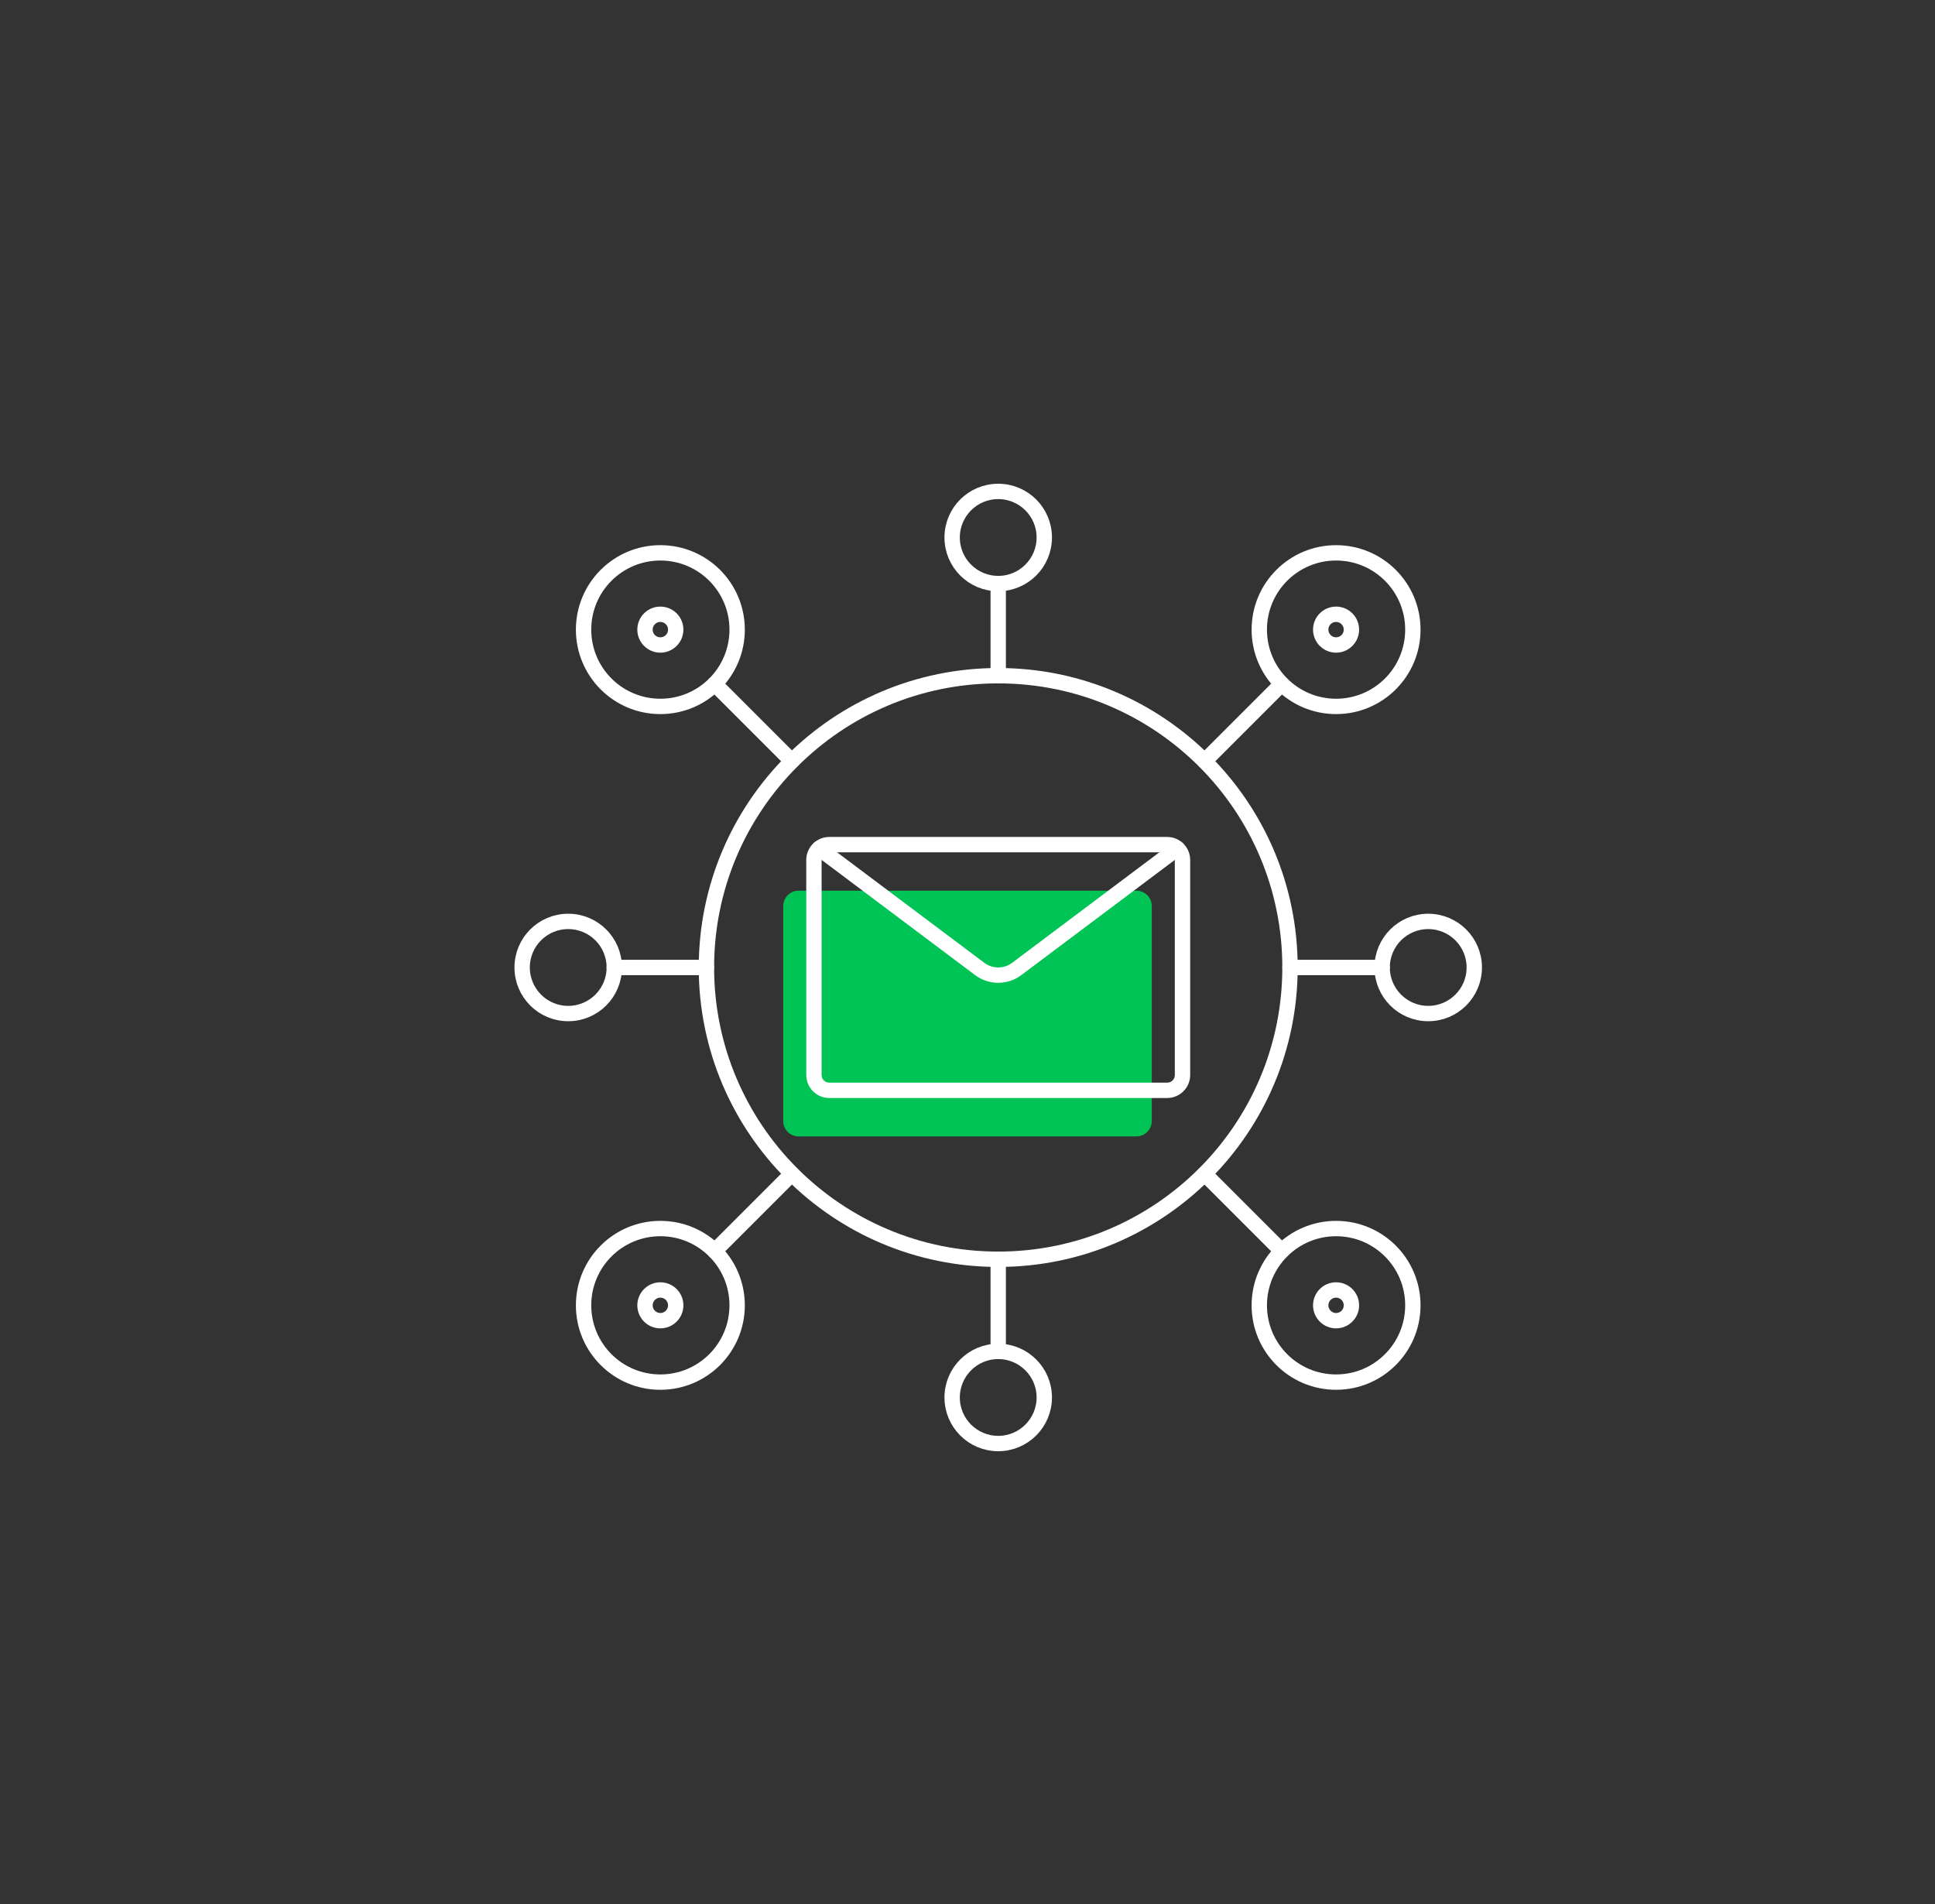 <?xml version="1.0" encoding="UTF-8"?>
<svg width="63px" height="62px" viewBox="0 0 63 62" version="1.1" xmlns="http://www.w3.org/2000/svg" xmlns:xlink="http://www.w3.org/1999/xlink">
    <rect x="0" y="0" width="63" height="62" fill="#333333" stroke="none"/>
    <title>Ic_promote</title>
    <g id="Ic_promote" stroke="none" stroke-width="1" fill="none" fill-rule="evenodd">
        <g id="Group-6"></g>
        <g id="Group-49" transform="translate(17, 16)">
            <path d="M20,21 L9,21 C8.724,21 8.5,20.776 8.5,20.5 L8.5,13.5 C8.5,13.224 8.724,13 9,13 L20,13 C20.276,13 20.5,13.224 20.5,13.5 L20.5,20.5 C20.5,20.776 20.276,21 20,21" id="Fill-1" fill="#00C355"></path>
            <path d="M21,19.5 L10,19.5 C9.724,19.5 9.5,19.276 9.5,19 L9.5,12 C9.5,11.724 9.724,11.5 10,11.5 L21,11.5 C21.276,11.5 21.5,11.724 21.5,12 L21.5,19 C21.5,19.276 21.276,19.5 21,19.5 Z" id="Stroke-3" stroke="#FFFFFF" stroke-width="0.5" stroke-linecap="round" stroke-linejoin="round"></path>
            <path d="M9.67,11.625 L14.9,15.55 C15.255,15.815 15.745,15.815 16.1,15.55 L21.33,11.625" id="Stroke-5" stroke="#FFFFFF" stroke-width="0.5" stroke-linecap="round" stroke-linejoin="round"></path>
            <path d="M25,15.5 C25,18.123 23.937,20.498 22.218,22.218 C20.498,23.937 18.123,25 15.5,25 C12.877,25 10.502,23.937 8.783,22.218 C7.063,20.498 6,18.123 6,15.5 C6,12.877 7.063,10.502 8.783,8.783 C10.502,7.063 12.877,6 15.5,6 C18.123,6 20.498,7.063 22.218,8.783 C23.937,10.502 25,12.877 25,15.5 Z" id="Stroke-7" stroke="#FFFFFF" stroke-width="0.5" stroke-linecap="round" stroke-linejoin="round"></path>
            <path d="M17,1.5 C17,2.329 16.328,3 15.5,3 C14.671,3 14,2.329 14,1.5 C14,0.671 14.671,0 15.5,0 C16.328,0 17,0.671 17,1.5 Z" id="Stroke-9" stroke="#FFFFFF" stroke-width="0.5" stroke-linecap="round" stroke-linejoin="round"></path>
            <path d="M17,29.5 C17,30.328 16.328,31 15.5,31 C14.671,31 14,30.328 14,29.5 C14,28.672 14.671,28 15.5,28 C16.328,28 17,28.672 17,29.5 Z" id="Stroke-11" stroke="#FFFFFF" stroke-width="0.5" stroke-linecap="round" stroke-linejoin="round"></path>
            <path d="M31,15.5 C31,16.328 30.328,17 29.5,17 C28.672,17 28,16.328 28,15.5 C28,14.671 28.672,14 29.5,14 C30.328,14 31,14.671 31,15.5 Z" id="Stroke-13" stroke="#FFFFFF" stroke-width="0.5" stroke-linecap="round" stroke-linejoin="round"></path>
            <path d="M29,4.5 C29,5.191 28.72,5.816 28.268,6.268 C27.816,6.72 27.191,7 26.5,7 C25.809,7 25.184,6.72 24.732,6.268 C24.28,5.816 24,5.191 24,4.5 C24,3.809 24.28,3.184 24.732,2.732 C25.184,2.28 25.809,2 26.5,2 C27.191,2 27.816,2.28 28.268,2.732 C28.72,3.184 29,3.809 29,4.5 Z" id="Stroke-15" stroke="#FFFFFF" stroke-width="0.5" stroke-linecap="round" stroke-linejoin="round"></path>
            <path d="M26.5,5 C26.224,5 26,4.776 26,4.5 C26,4.224 26.224,4 26.5,4 C26.776,4 27,4.224 27,4.5 C27,4.776 26.776,5 26.5,5 Z" id="Stroke-17" stroke="#FFFFFF" stroke-width="0.5" stroke-linecap="round" stroke-linejoin="round"></path>
            <path d="M29,26.5 C29,27.191 28.72,27.816 28.268,28.268 C27.816,28.72 27.191,29 26.5,29 C25.809,29 25.184,28.72 24.732,28.268 C24.28,27.816 24,27.191 24,26.5 C24,25.809 24.28,25.184 24.732,24.732 C25.184,24.28 25.809,24 26.5,24 C27.191,24 27.816,24.28 28.268,24.732 C28.72,25.184 29,25.809 29,26.5 Z" id="Stroke-19" stroke="#FFFFFF" stroke-width="0.5" stroke-linecap="round" stroke-linejoin="round"></path>
            <path d="M26.5,27 C26.224,27 26,26.776 26,26.5 C26,26.224 26.224,26 26.5,26 C26.776,26 27,26.224 27,26.5 C27,26.776 26.776,27 26.5,27 Z" id="Stroke-21" stroke="#FFFFFF" stroke-width="0.5" stroke-linecap="round" stroke-linejoin="round"></path>
            <path d="M3,15.5 C3,16.328 2.329,17 1.5,17 C0.671,17 0,16.328 0,15.5 C0,14.671 0.671,14 1.5,14 C2.329,14 3,14.671 3,15.5 Z" id="Stroke-23" stroke="#FFFFFF" stroke-width="0.5" stroke-linecap="round" stroke-linejoin="round"></path>
            <path d="M7,26.5 C7,27.191 6.72,27.816 6.268,28.268 C5.816,28.72 5.191,29 4.5,29 C3.809,29 3.184,28.72 2.732,28.268 C2.28,27.816 2,27.191 2,26.5 C2,25.809 2.28,25.184 2.732,24.732 C3.184,24.28 3.809,24 4.5,24 C5.191,24 5.816,24.28 6.268,24.732 C6.72,25.184 7,25.809 7,26.5 Z" id="Stroke-25" stroke="#FFFFFF" stroke-width="0.5" stroke-linecap="round" stroke-linejoin="round"></path>
            <path d="M4.5,27 C4.224,27 4,26.776 4,26.5 C4,26.224 4.224,26 4.5,26 C4.776,26 5,26.224 5,26.5 C5,26.776 4.776,27 4.5,27 Z" id="Stroke-27" stroke="#FFFFFF" stroke-width="0.5" stroke-linecap="round" stroke-linejoin="round"></path>
            <path d="M7,4.5 C7,5.191 6.72,5.816 6.268,6.268 C5.816,6.72 5.191,7 4.5,7 C3.809,7 3.184,6.72 2.732,6.268 C2.28,5.816 2,5.191 2,4.5 C2,3.809 2.28,3.184 2.732,2.732 C3.184,2.28 3.809,2 4.5,2 C5.191,2 5.816,2.28 6.268,2.732 C6.72,3.184 7,3.809 7,4.5 Z" id="Stroke-29" stroke="#FFFFFF" stroke-width="0.5" stroke-linecap="round" stroke-linejoin="round"></path>
            <path d="M4.5,5 C4.224,5 4,4.776 4,4.5 C4,4.224 4.224,4 4.5,4 C4.776,4 5,4.224 5,4.5 C5,4.776 4.776,5 4.5,5 Z" id="Stroke-31" stroke="#FFFFFF" stroke-width="0.5" stroke-linecap="round" stroke-linejoin="round"></path>
            <line x1="8.78" y1="8.78" x2="6.27" y2="6.27" id="Stroke-33" stroke="#FFFFFF" stroke-width="0.5" stroke-linecap="round" stroke-linejoin="round"></line>
            <line x1="24.73" y1="6.27" x2="22.22" y2="8.78" id="Stroke-35" stroke="#FFFFFF" stroke-width="0.5" stroke-linecap="round" stroke-linejoin="round"></line>
            <line x1="24.73" y1="24.73" x2="22.22" y2="22.22" id="Stroke-37" stroke="#FFFFFF" stroke-width="0.5" stroke-linecap="round" stroke-linejoin="round"></line>
            <line x1="8.78" y1="22.22" x2="6.27" y2="24.73" id="Stroke-39" stroke="#FFFFFF" stroke-width="0.5" stroke-linecap="round" stroke-linejoin="round"></line>
            <line x1="15.5" y1="6" x2="15.5" y2="3" id="Stroke-41" stroke="#FFFFFF" stroke-width="0.5" stroke-linecap="round" stroke-linejoin="round"></line>
            <line x1="28" y1="15.5" x2="25" y2="15.5" id="Stroke-43" stroke="#FFFFFF" stroke-width="0.5" stroke-linecap="round" stroke-linejoin="round"></line>
            <line x1="6" y1="15.5" x2="3" y2="15.5" id="Stroke-45" stroke="#FFFFFF" stroke-width="0.5" stroke-linecap="round" stroke-linejoin="round"></line>
            <line x1="15.5" y1="28" x2="15.5" y2="25" id="Stroke-47" stroke="#FFFFFF" stroke-width="0.5" stroke-linecap="round" stroke-linejoin="round"></line>
        </g>
    </g>
</svg>